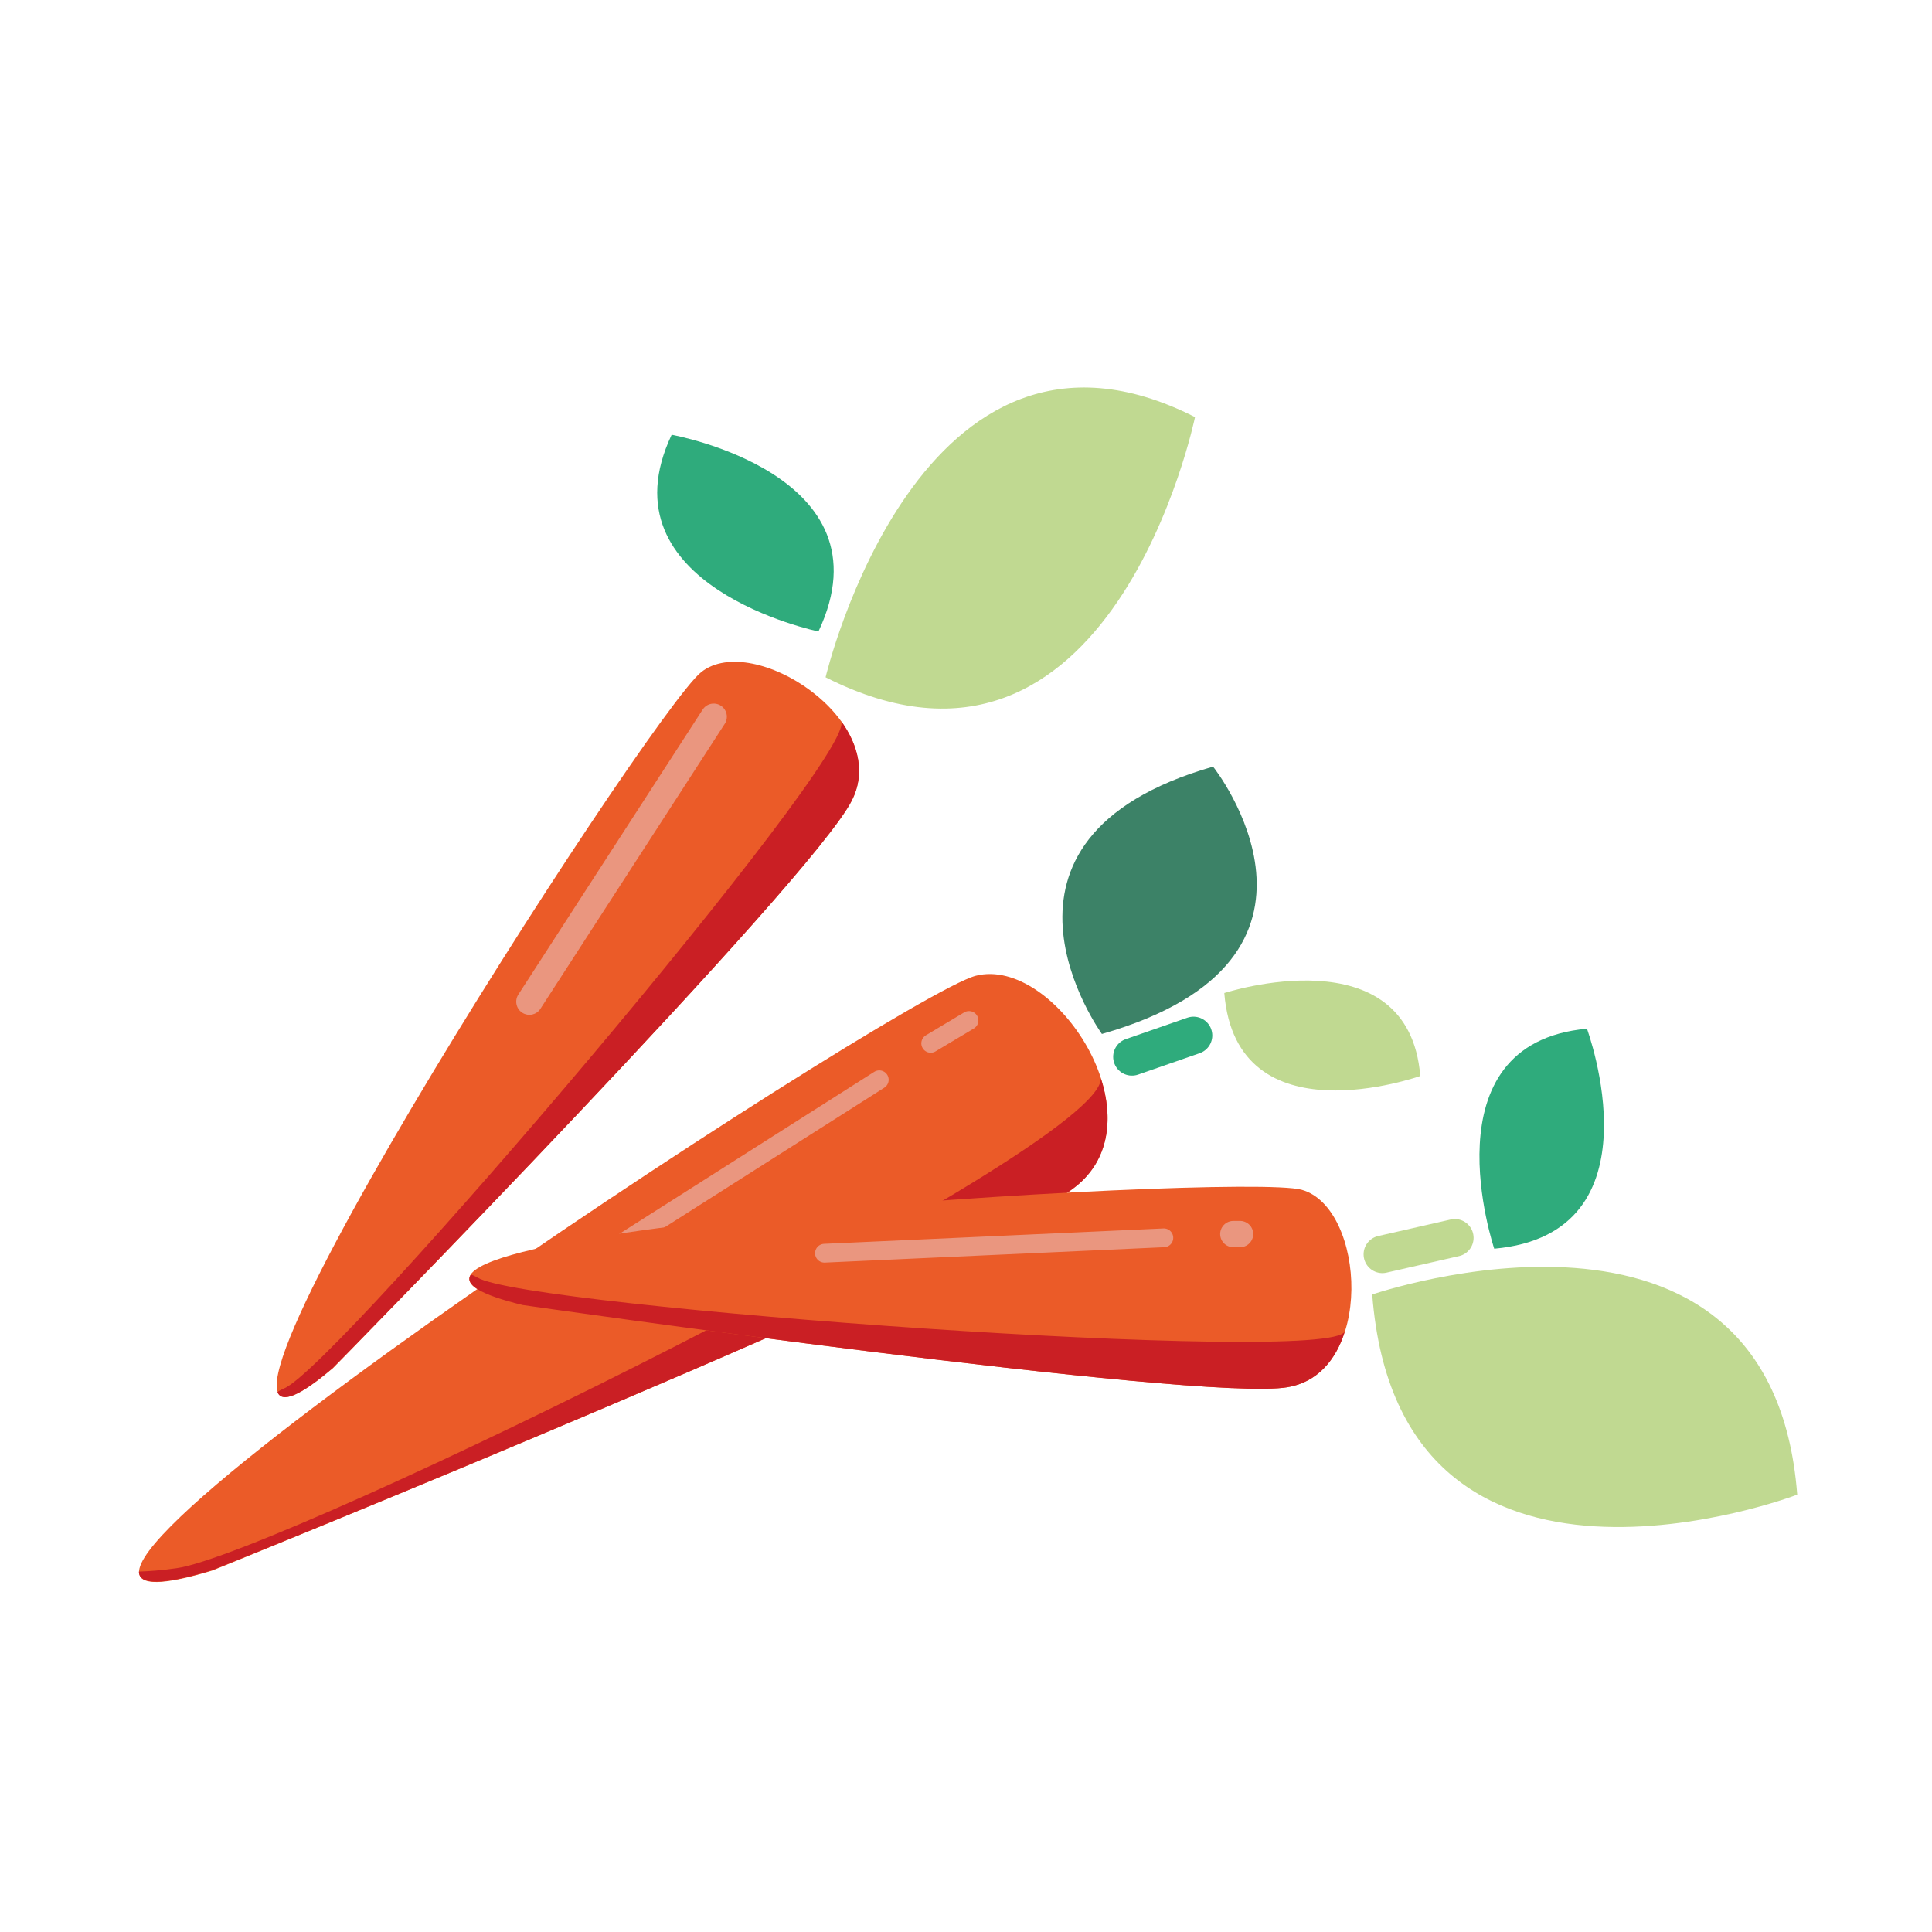 <?xml version="1.0" encoding="utf-8"?>
<!-- Generator: Adobe Illustrator 19.0.0, SVG Export Plug-In . SVG Version: 6.00 Build 0)  -->
<svg version="1.1" id="Calque_1" xmlns="http://www.w3.org/2000/svg" xmlns:xlink="http://www.w3.org/1999/xlink" x="0px" y="0px"
	 viewBox="182 93.4 514.6 514.6" style="enable-background:new 182 93.4 514.6 514.6;" xml:space="preserve">
<style type="text/css">
	.st0{fill:#C0D991;}
	.st1{fill:#3C8267;}
	.st2{fill:#EB5B28;}
	.st3{fill:none;stroke:#EA967F;stroke-width:5;stroke-linecap:round;stroke-linejoin:round;stroke-miterlimit:10;}
	.st4{fill:#CA1F24;}
	.st5{fill:#2FAB7C;}
	.st6{fill:none;stroke:#EA967F;stroke-width:7;stroke-linecap:round;stroke-linejoin:round;stroke-miterlimit:10;}
	.st7{fill:#3C8267;stroke:#C0D991;stroke-width:10;stroke-linecap:round;stroke-linejoin:round;stroke-miterlimit:10;}
	.st8{fill:#3C8267;stroke:#2FAB7C;stroke-width:10;stroke-linecap:round;stroke-linejoin:round;stroke-miterlimit:10;}
</style>
<g id="Calque_3">
</g>
<g id="Calque_1_1_">
</g>
<g id="Calque_2">
</g>
<path class="st0" d="M508.1,357.9c0,0,49.1-16,52.2,22.1C560.2,380,511.3,397.5,508.1,357.9z"/>
<path class="st1" d="M475.5,368.8c0,0-37.7-51.9,29.6-71.2C505.2,297.6,545.5,348.8,475.5,368.8z"/>
<g>
	<path class="st2" d="M238.6,511.7c0,0,207.6-83.9,230.1-102.4c22.6-18.4-5.8-61.4-26.8-56S144.2,540.4,238.6,511.7z"/>
</g>
<g>
	<line class="st3" x1="339.9" y1="429.5" x2="416.2" y2="381"/>
	<line class="st3" x1="440.1" y1="365.2" x2="429.9" y2="371.3"/>
</g>
<path class="st4" d="M468.7,409.3c8.9-7.2,9.9-18.3,6.5-28.7c0.9,19-219.2,126.9-246.2,130.5c-4.1,0.6-7.4,0.8-10,0.9
	c0,3.5,5.9,3.8,19.6-0.4C238.6,511.7,446.2,427.8,468.7,409.3z"/>
<g>
	<path class="st5" d="M580,426c0,0-18.5-54.7,24.7-58.6C604.7,367.5,624.9,422,580,426z"/>
	<path class="st0" d="M547.5,438.2c0,0,106.3-36.6,113.2,53.3C660.7,491.6,554.7,531.7,547.5,438.2z"/>
	<g>
		<path class="st2" d="M321.2,441c0,0,180.3,25.9,203.7,21.9c23.4-3.9,20.8-47.9,3.8-52.6S243.1,422.3,321.2,441z"/>
	</g>
	<path class="st4" d="M524.9,462.9c8-1.3,13-7.3,15.3-14.9c-3.2,9.2-218.2-6.4-231-14.3c-0.7-0.4-1.3-0.7-1.8-0.8
		c-1.7,2.6,2.3,5.3,13.8,8.1C321.2,441,501.5,466.9,524.9,462.9z"/>
	<g>
		<line class="st3" x1="401.6" y1="427.2" x2="492" y2="423.1"/>
		<line class="st6" x1="512.3" y1="422.1" x2="510.5" y2="422.1"/>
	</g>
	<line class="st7" x1="550.2" y1="427.5" x2="569.5" y2="423.1"/>
</g>
<line class="st8" x1="483.5" y1="374.9" x2="499.9" y2="369.2"/>
<path class="st5" d="M400,261.6c0,0-58.2-12-39.1-52.4C360.8,209.2,419.8,219.6,400,261.6z"/>
<path class="st0" d="M401.9,273.8c0,0,25.1-106.5,98.4-69.3C500.3,204.5,478.1,312.4,401.9,273.8z"/>
<g>
	<path class="st2" d="M270.7,457.8c0,0,127.6-130,138.2-151.2c10.7-21.2-26.3-45.1-40.1-34.2C354.9,283.3,209.4,509.7,270.7,457.8z"
		/>
	<path class="st4" d="M408.9,306.6c3.7-7.2,1.7-14.8-2.9-21.2c5.5,8-134.3,172.1-148.3,177.8c-0.7,0.3-1.3,0.6-1.8,1
		c1.1,2.9,5.7,1.3,14.7-6.4C270.7,457.8,398.3,327.8,408.9,306.6z"/>
</g>
<g>
	<line class="st6" x1="323" y1="360.2" x2="372.1" y2="284.3"/>
</g>
</svg>
